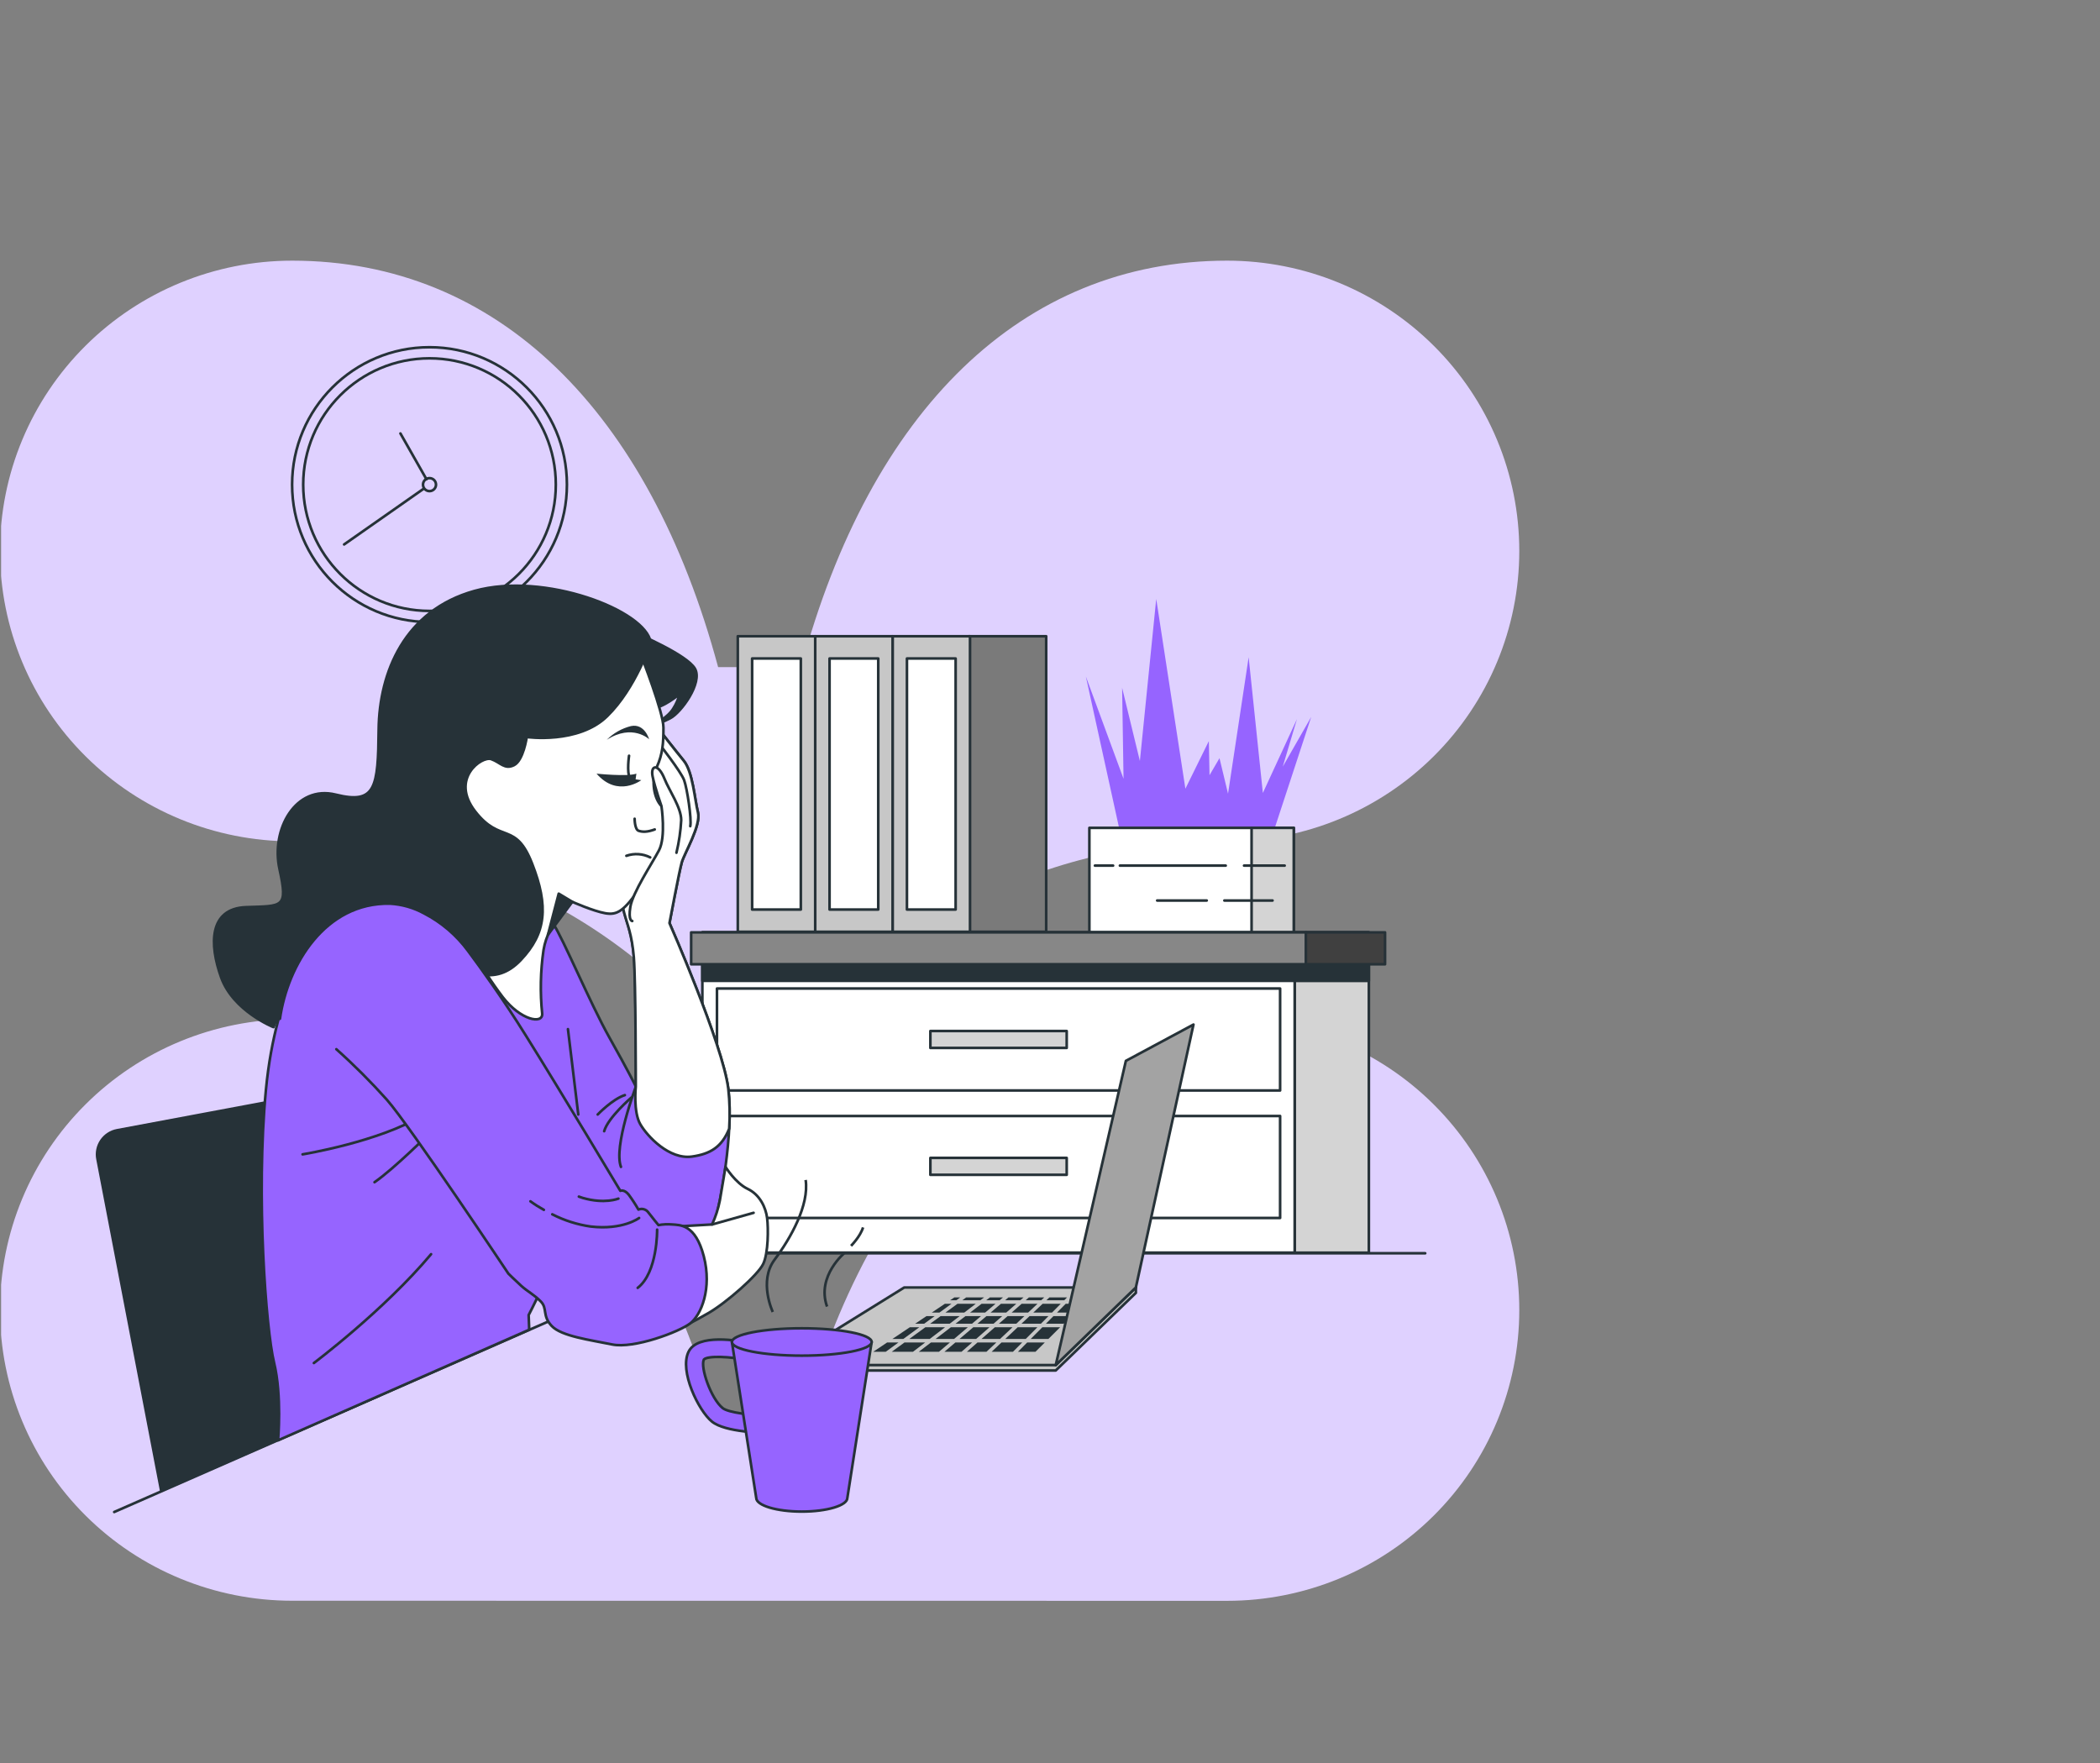 <?xml version="1.0" encoding="UTF-8"?> <svg xmlns="http://www.w3.org/2000/svg" width="418" height="351" viewBox="0 0 418 351" fill="none"><rect x="0" y="0" width="418" height="351" fill="#808080" stroke="none"/><g clip-path="url(#clip0_735_36265)"><path d="M244.254 318.67C259.679 318.67 274.469 312.572 285.376 301.717C296.284 290.86 302.41 276.138 302.41 260.785C302.41 245.434 296.284 230.711 285.376 219.856C274.469 208.999 259.679 202.9 244.254 202.9C203.385 202.9 173.224 232.798 159.47 283.941H142.941C129.192 232.798 99.025 202.881 58.156 202.881C42.732 202.881 27.94 208.979 17.034 219.836C6.127 230.691 0 245.415 0 260.766C0 276.119 6.127 290.84 17.034 301.697C27.94 312.552 42.732 318.651 58.156 318.651L244.254 318.67Z" fill="#DFD1FF"></path><path d="M244.254 51.888C203.385 51.888 173.224 81.739 159.47 132.803H142.941C129.192 81.739 99.025 51.888 58.156 51.888C42.732 51.888 27.94 57.977 17.034 68.816C6.127 79.655 0 94.355 0 109.683C0 125.012 6.127 139.712 17.034 150.551C27.94 161.39 42.732 167.479 58.156 167.479C96.977 167.479 128.94 185.594 151.205 217.725C173.471 185.594 205.434 167.479 244.254 167.479C259.679 167.479 274.469 161.39 285.376 150.551C296.284 139.712 302.41 125.012 302.41 109.683C302.41 94.355 296.284 79.655 285.376 68.816C274.469 57.977 259.679 51.888 244.254 51.888Z" fill="#DFD1FF"></path><path d="M85.493 123.824C100.599 123.824 112.844 111.578 112.844 96.472C112.844 81.367 100.599 69.121 85.493 69.121C70.387 69.121 58.142 81.367 58.142 96.472C58.142 111.578 70.387 123.824 85.493 123.824Z" stroke="#263238" stroke-width="0.522" stroke-linecap="round" stroke-linejoin="round"></path><path d="M85.493 121.613C99.378 121.613 110.634 110.357 110.634 96.472C110.634 82.587 99.378 71.331 85.493 71.331C71.608 71.331 60.352 82.587 60.352 96.472C60.352 110.357 71.608 121.613 85.493 121.613Z" stroke="#263238" stroke-width="0.522" stroke-linecap="round" stroke-linejoin="round"></path><path d="M84.28 97.323L68.496 108.38" stroke="#263238" stroke-width="0.522" stroke-linecap="round" stroke-linejoin="round"></path><path d="M79.706 86.287L84.886 95.406" stroke="#263238" stroke-width="0.522" stroke-linecap="round" stroke-linejoin="round"></path><path d="M86.785 96.472C86.785 96.727 86.709 96.977 86.567 97.19C86.425 97.402 86.224 97.568 85.987 97.666C85.751 97.763 85.492 97.789 85.241 97.739C84.99 97.689 84.76 97.566 84.579 97.386C84.399 97.205 84.275 96.975 84.226 96.724C84.176 96.473 84.201 96.213 84.299 95.977C84.397 95.741 84.563 95.54 84.775 95.397C84.988 95.255 85.237 95.18 85.493 95.18C85.836 95.18 86.164 95.316 86.407 95.558C86.649 95.8 86.785 96.129 86.785 96.472Z" stroke="#263238" stroke-width="0.522" stroke-linecap="round" stroke-linejoin="round"></path><path d="M208.239 126.65H192.83V185.49H208.239V126.65Z" fill="#7A7A7A" stroke="#263238" stroke-width="0.522" stroke-linecap="round" stroke-linejoin="round"></path><path d="M193.079 126.65H177.669V185.49H193.079V126.65Z" fill="#C7C7C7" stroke="#263238" stroke-width="0.522" stroke-linecap="round" stroke-linejoin="round"></path><path d="M190.217 131.082H180.525V181.058H190.217V131.082Z" fill="white" stroke="#263238" stroke-width="0.522" stroke-linecap="round" stroke-linejoin="round"></path><path d="M177.669 126.65H162.259V185.49H177.669V126.65Z" fill="#C7C7C7" stroke="#263238" stroke-width="0.522" stroke-linecap="round" stroke-linejoin="round"></path><path d="M174.812 131.082H165.121V181.058H174.812V131.082Z" fill="white" stroke="#263238" stroke-width="0.522" stroke-linecap="round" stroke-linejoin="round"></path><path d="M162.265 126.65H146.855V185.49H162.265V126.65Z" fill="#C7C7C7" stroke="#263238" stroke-width="0.522" stroke-linecap="round" stroke-linejoin="round"></path><path d="M159.402 131.082H149.711V181.058H159.402V131.082Z" fill="white" stroke="#263238" stroke-width="0.522" stroke-linecap="round" stroke-linejoin="round"></path><path d="M223.898 170.023L216.134 134.647L223.638 155.027L223.354 136.914L226.891 151.491L230.144 119.226L235.948 157.005L240.618 147.523L240.754 154.319L242.737 150.924L244.437 157.997L248.541 130.827L251.369 157.855L258.158 143.137L255.33 152.618L260.992 142.717L252.032 170.023H223.898Z" fill="#9664FF"></path><path d="M257.524 164.798H216.837V185.739H257.524V164.798Z" fill="white" stroke="#263238" stroke-width="0.522" stroke-linecap="round" stroke-linejoin="round"></path><path d="M257.523 164.798H249.124V185.739H257.523V164.798Z" fill="#D4D4D4" stroke="#263238" stroke-width="0.522" stroke-linecap="round" stroke-linejoin="round"></path><path d="M247.622 172.312H255.71" stroke="#263238" stroke-width="0.522" stroke-linecap="round" stroke-linejoin="round"></path><path d="M222.913 172.312H243.979" stroke="#263238" stroke-width="0.522" stroke-linecap="round" stroke-linejoin="round"></path><path d="M217.942 172.312H221.563" stroke="#263238" stroke-width="0.522" stroke-linecap="round" stroke-linejoin="round"></path><path d="M243.707 179.262H253.296" stroke="#263238" stroke-width="0.522" stroke-linecap="round" stroke-linejoin="round"></path><path d="M230.331 179.262H240.198" stroke="#263238" stroke-width="0.522" stroke-linecap="round" stroke-linejoin="round"></path><path d="M257.711 249.363H272.469V185.61H257.711V249.363Z" fill="#D4D4D4" stroke="#263238" stroke-width="0.522" stroke-linecap="round" stroke-linejoin="round"></path><path d="M257.705 185.604H139.804V249.357H257.705V185.604Z" fill="white" stroke="#263238" stroke-width="0.522" stroke-linecap="round" stroke-linejoin="round"></path><path d="M257.711 195.261H272.469V185.609H257.711V195.261Z" fill="#263238" stroke="#263238" stroke-width="0.522" stroke-linecap="round" stroke-linejoin="round"></path><path d="M257.705 185.604H139.804V195.255H257.705V185.604Z" fill="#263238" stroke="#263238" stroke-width="0.522" stroke-linecap="round" stroke-linejoin="round"></path><path d="M254.803 196.78H142.711V217.076H254.803V196.78Z" fill="white" stroke="#263238" stroke-width="0.522" stroke-linecap="round" stroke-linejoin="round"></path><path d="M212.325 205.241H185.189V208.608H212.325V205.241Z" fill="#D4D4D4" stroke="#263238" stroke-width="0.522" stroke-linecap="round" stroke-linejoin="round"></path><path d="M254.803 222.158H142.711V242.453H254.803V222.158Z" fill="white" stroke="#263238" stroke-width="0.522" stroke-linecap="round" stroke-linejoin="round"></path><path d="M212.325 230.501H185.189V233.867H212.325V230.501Z" fill="#D4D4D4" stroke="#263238" stroke-width="0.522" stroke-linecap="round" stroke-linejoin="round"></path><path d="M259.938 185.604H137.572V191.951H259.938V185.604Z" fill="#878787" stroke="#263238" stroke-width="0.522" stroke-linecap="round" stroke-linejoin="round"></path><path d="M259.938 191.951H275.688V185.604H259.938V191.951Z" fill="#404040" stroke="#263238" stroke-width="0.522" stroke-linecap="round" stroke-linejoin="round"></path><path d="M283.685 249.483H140.082L22.732 300.989" stroke="#263238" stroke-width="0.522" stroke-linecap="round" stroke-linejoin="round"></path><path d="M226.092 257.366V256.295L155.061 271.744V272.816H210.143L226.092 257.366Z" fill="#C7C7C7" stroke="#263238" stroke-width="0.522" stroke-linecap="round" stroke-linejoin="round"></path><path d="M226.092 256.295H179.987L155.061 271.744H210.143L226.092 256.295Z" fill="#C7C7C7" stroke="#263238" stroke-width="0.522" stroke-linecap="round" stroke-linejoin="round"></path><path d="M185.149 263.503H189.037L191.021 261.99H187.229L185.149 263.503Z" fill="#263238"></path><path d="M185.065 266.541L188.114 264.206H184.192L180.99 266.541H185.065Z" fill="#263238"></path><path d="M203.909 261.99H200.56L198.831 263.503H202.294L203.909 261.99Z" fill="#263238"></path><path d="M190.194 263.503H193.481L195.266 261.99H192.177L190.194 263.503Z" fill="#263238"></path><path d="M193.095 261.286H196.094L198.157 259.535H195.385L193.095 261.286Z" fill="#263238"></path><path d="M201.546 264.206H198.026L195.363 266.541H199.063L201.546 264.206Z" fill="#263238"></path><path d="M192.653 264.206H189.275L186.221 266.541H189.905L192.653 264.206Z" fill="#263238"></path><path d="M196.961 264.206H193.736L190.987 266.541H194.297L196.961 264.206Z" fill="#263238"></path><path d="M194.563 263.503H197.766L199.494 261.99H196.354L194.563 263.503Z" fill="#263238"></path><path d="M195.878 258.272H192.313L191.548 258.834H195.147L195.878 258.272Z" fill="#263238"></path><path d="M216.423 258.834L216.984 258.272H213.385L212.83 258.834H216.423Z" fill="#263238"></path><path d="M210.393 261.286H213.958L215.715 259.535H212.133L210.393 261.286Z" fill="#263238"></path><path d="M176.575 267.244L173.826 269.086H176.314L178.836 267.244H176.575Z" fill="#263238"></path><path d="M208.699 261.99H204.93L203.32 263.503H207.191L208.699 261.99Z" fill="#263238"></path><path d="M197.176 261.286H200.293L202.294 259.535H199.239L197.176 261.286Z" fill="#263238"></path><path d="M205.677 261.286H209.401L211.141 259.535H207.536L205.677 261.286Z" fill="#263238"></path><path d="M201.364 261.286H204.651L206.516 259.535H203.359L201.364 261.286Z" fill="#263238"></path><path d="M182.157 263.503H183.959L186.039 261.99H184.419L182.157 263.503Z" fill="#263238"></path><path d="M206.494 264.206H202.572L200.09 266.541H204.17L206.494 264.206Z" fill="#263238"></path><path d="M199.341 267.244L197.386 269.086H201.636L203.467 267.244H199.341Z" fill="#263238"></path><path d="M198.321 267.244H194.564L192.461 269.086H196.36L198.321 267.244Z" fill="#263238"></path><path d="M190.16 267.244L187.989 269.086H191.395L193.498 267.244H190.16Z" fill="#263238"></path><path d="M204.459 267.244L202.623 269.086H206.114L207.967 267.244H204.459Z" fill="#263238"></path><path d="M189.077 267.244H185.303L182.888 269.086H186.907L189.077 267.244Z" fill="#263238"></path><path d="M211.022 264.206H207.48L205.156 266.541H208.676L211.022 264.206Z" fill="#263238"></path><path d="M190.358 258.834L191.123 258.272H189.956L189.123 258.834H190.358Z" fill="#263238"></path><path d="M179.799 266.541L182.996 264.206H181.109L177.623 266.541H179.799Z" fill="#263238"></path><path d="M207.258 258.834L207.853 258.272H204.799L204.158 258.834H207.258Z" fill="#263238"></path><path d="M198.984 258.834L199.636 258.272H197.034L196.303 258.834H198.984Z" fill="#263238"></path><path d="M180.032 267.244L177.504 269.086H181.732L184.147 267.244H180.032Z" fill="#263238"></path><path d="M208.284 258.834H211.844L212.393 258.272H208.88L208.284 258.834Z" fill="#263238"></path><path d="M200.067 258.834H203.093L203.734 258.272H200.724L200.067 258.834Z" fill="#263238"></path><path d="M213.249 261.99H209.69L208.182 263.503H211.724L213.249 261.99Z" fill="#263238"></path><path d="M188.193 261.286H191.939L194.229 259.535H190.59L188.193 261.286Z" fill="#263238"></path><path d="M185.467 261.286H186.997L189.395 259.535H188.074L185.467 261.286Z" fill="#263238"></path><path d="M210.144 271.744L224.103 211.181L237.557 203.955L226.092 256.294L210.144 271.744Z" fill="#A3A3A3" stroke="#263238" stroke-width="0.522" stroke-linecap="round" stroke-linejoin="round"></path><path d="M153.582 285.251H153.469C151.972 285.251 144.367 285.143 141.703 282.984C139.039 280.825 135.168 272.901 137.061 269.076C138.864 265.449 146.798 266.769 150.096 267.5L149.354 270.867C145.279 269.971 140.785 269.858 140.105 270.634C139.351 272.17 141.516 278.422 143.84 280.298C144.973 281.21 149.626 281.777 153.338 281.788L154.868 281.612L155.26 285.041L153.582 285.251Z" fill="#9664FF" stroke="#263238" stroke-width="0.522" stroke-linecap="round" stroke-linejoin="round"></path><path d="M145.687 267.144L150.527 298.184C150.527 299.686 154.585 300.905 159.595 300.905C164.605 300.905 168.663 299.686 168.663 298.184L173.498 267.144H145.687Z" fill="#9664FF" stroke="#263238" stroke-width="0.522" stroke-linecap="round" stroke-linejoin="round"></path><path d="M173.503 267.144C173.503 268.646 167.269 269.864 159.595 269.864C151.921 269.864 145.687 268.646 145.687 267.144C145.687 265.642 151.921 264.418 159.595 264.418C167.269 264.418 173.503 265.636 173.503 267.144Z" fill="#9664FF" stroke="#263238" stroke-width="0.522" stroke-linecap="round" stroke-linejoin="round"></path><path d="M153.821 261.17C153.821 261.17 150.947 255.066 154.178 250.759C157.408 246.451 161.081 239.905 160.367 234.89" stroke="#263238" stroke-width="0.522" stroke-miterlimit="10"></path><path d="M168.204 249.318C168.204 249.318 162.463 253.988 164.617 260.087" stroke="#263238" stroke-width="0.522" stroke-miterlimit="10"></path><path d="M169.395 248.004C169.395 248.004 171.231 246.173 171.792 244.337" stroke="#263238" stroke-width="0.522" stroke-miterlimit="10"></path><path d="M32.083 296.732L19.41 230.723C19.289 230.091 19.293 229.441 19.424 228.811C19.554 228.181 19.808 227.583 20.17 227.051C20.532 226.519 20.996 226.064 21.535 225.712C22.074 225.359 22.677 225.117 23.309 224.999L57.042 218.685C58.122 218.483 59.237 218.704 60.159 219.301C61.081 219.898 61.738 220.826 61.995 221.893L75.371 277.871L32.083 296.732Z" fill="#263238" stroke="#263238" stroke-width="0.522" stroke-linecap="round" stroke-linejoin="round"></path><path d="M126.588 126.039C126.588 126.039 136.727 130.307 138.325 133.106C139.923 135.906 135.525 141.908 133.394 142.979C132.277 143.556 131.118 144.047 129.926 144.447C129.926 144.447 132.992 142.843 134.057 140.979C134.608 140.117 135.014 139.172 135.259 138.179C135.259 138.179 131.926 140.979 129.79 140.979C127.653 140.979 123.924 136.178 124.19 132.041C124.457 127.904 126.588 126.039 126.588 126.039Z" fill="#263238" stroke="#263238" stroke-width="0.522" stroke-linecap="round" stroke-linejoin="round"></path><path d="M62.789 186.755C62.789 186.755 54.945 195.823 52.933 216.929C50.921 238.035 52.933 264.598 54.543 271.235C56.152 277.871 55.347 286.718 55.347 286.718L105.34 264.7L105.227 261.781C105.227 261.781 110.056 252.526 110.861 248.502C111.665 244.479 114.68 241.061 113.076 227.788C111.473 214.515 110.056 206.251 105.029 196.617C100.002 186.982 93.563 181.314 86.524 178.719C79.485 176.123 62.789 186.755 62.789 186.755Z" fill="#9664FF" stroke="#263238" stroke-width="0.522" stroke-linecap="round" stroke-linejoin="round"></path><path d="M131.201 145.253C131.201 145.253 134.29 149.22 136.092 151.43C137.895 153.641 138.28 159.155 138.926 161.734C139.572 164.312 136.223 169.844 135.707 171.646C135.191 173.448 133.259 183.752 133.259 183.752C133.259 183.752 143.834 207.827 144.968 216.714C146.101 225.601 143.267 239.888 142.519 242.218C141.771 244.547 140.456 246.185 137.628 246.978C134.8 247.772 131.06 251.359 126.424 245.437C121.788 239.514 113.162 224.966 106.338 212.605C99.514 200.244 93.603 191.477 89.228 187.889C84.853 184.302 80.358 181.173 80.358 181.173C80.358 181.173 96.324 181.173 101.606 180.918C106.888 180.663 108.169 181.049 110.107 183.877C112.045 186.705 117.475 199.746 121.306 206.547C125.137 213.348 126.588 216.329 126.588 216.329C126.588 216.329 126.588 195.217 126.203 190.581C125.817 185.945 124.916 184.143 124.27 181.695C123.624 179.246 123.136 175.001 123.238 174.486C123.34 173.97 125.171 164.057 125.171 164.057L126.072 151.952C126.072 151.952 123.476 139.846 131.201 145.253Z" fill="#9664FF" stroke="#263238" stroke-width="0.522" stroke-linecap="round" stroke-linejoin="round"></path><path d="M126.565 216.322C126.565 216.322 122.059 228.298 123.601 232.288" stroke="#263238" stroke-width="0.522" stroke-linecap="round" stroke-linejoin="round"></path><path d="M125.664 218.493C125.664 218.493 121.028 222.46 120.257 225.186" stroke="#263238" stroke-width="0.522" stroke-linecap="round" stroke-linejoin="round"></path><path d="M118.971 221.86C118.971 221.86 121.929 218.771 124.378 218" stroke="#263238" stroke-width="0.522" stroke-linecap="round" stroke-linejoin="round"></path><path d="M113.048 204.862L115.105 221.859" stroke="#263238" stroke-width="0.522" stroke-linecap="round" stroke-linejoin="round"></path><path d="M133.258 183.752C133.258 183.752 135.191 173.449 135.707 171.647C136.223 169.844 139.566 164.279 138.926 161.734C138.285 159.19 137.894 153.624 136.092 151.431C134.29 149.237 131.201 145.253 131.201 145.253C123.476 139.846 126.049 151.947 126.049 151.947L125.131 164.052C125.131 164.052 123.329 173.965 123.199 174.48C123.068 174.996 123.584 179.247 124.23 181.689C124.876 184.132 125.777 185.94 126.163 190.576C126.548 195.212 126.548 216.323 126.548 216.323C126.548 216.323 126.032 221.345 127.449 223.793C128.866 226.242 133.241 230.878 137.747 230.231C141.369 229.716 143.687 228.35 145.143 224.689C145.315 222.03 145.254 219.362 144.962 216.714C143.834 207.828 133.258 183.752 133.258 183.752Z" fill="white" stroke="#263238" stroke-width="0.522" stroke-linecap="round" stroke-linejoin="round"></path><path d="M131.133 147.967C131.133 147.967 135.565 153.634 136.171 155.301C136.778 156.967 137.702 163.088 137.396 164.465" fill="white"></path><path d="M131.133 147.967C131.133 147.967 135.565 153.634 136.171 155.301C136.778 156.967 137.702 163.088 137.396 164.465" stroke="#263238" stroke-width="0.522" stroke-linecap="round" stroke-linejoin="round"></path><path d="M127.659 130.573C127.659 130.573 132.057 141.777 132.057 144.844C132.057 147.91 131.927 150.046 130.725 152.716C129.524 155.385 130.193 158.984 131.661 160.452C133.128 161.92 133.395 162.452 132.856 164.986C132.318 167.519 130.856 171.787 127.523 176.587C124.191 181.387 122.865 182.221 120.456 181.79C118.047 181.359 113.921 179.523 113.921 179.523C113.921 179.523 109.115 183.388 108.186 189.124C107.576 193.321 107.487 197.577 107.919 201.796C108.05 203.933 103.652 203.128 100.047 198.464C97.809 195.51 95.802 192.387 94.046 189.124C93.779 188.727 102.45 186.59 100.45 178.457C98.449 170.325 92.98 171.52 90.447 164.051C87.913 156.581 87.109 153.112 93.649 145.643C100.189 138.173 111.654 135.107 116.188 131.508C120.722 127.909 127.659 130.573 127.659 130.573Z" fill="white" stroke="#263238" stroke-width="0.522" stroke-linecap="round" stroke-linejoin="round"></path><path d="M120.773 147.27C122.101 145.939 123.766 144.995 125.59 144.538C128.328 143.971 129.206 147.162 129.206 147.162C129.206 147.162 125.919 143.988 120.773 147.27Z" fill="#263238"></path><path d="M113.921 179.523L111.212 177.896L109.07 186.08L113.921 179.523Z" fill="#263238" stroke="#263238" stroke-width="0.522" stroke-linecap="round" stroke-linejoin="round"></path><path d="M124.678 170.365C125.449 170.095 126.266 169.984 127.081 170.037C127.896 170.091 128.692 170.308 129.421 170.677" stroke="#263238" stroke-width="0.522" stroke-linecap="round" stroke-linejoin="round"></path><path d="M125.21 150.443C125.21 150.443 124.728 153.679 125.375 154.977" stroke="#263238" stroke-width="0.522" stroke-linecap="round" stroke-linejoin="round"></path><path d="M118.738 154.004C118.738 154.004 124.887 154.65 126.673 154.004L126.514 155.137L127.648 155.302C127.648 155.302 122.944 158.861 118.738 154.004Z" fill="#263238"></path><path d="M126.322 162.986C126.322 162.986 126.322 165.117 127.121 165.384C127.92 165.65 128.855 165.65 130.323 165.117" stroke="#263238" stroke-width="0.522" stroke-linecap="round" stroke-linejoin="round"></path><path d="M129.523 127.904C129.523 127.904 126.588 136.972 120.852 142.577C115.117 148.182 104.847 146.715 104.847 146.715C104.847 146.715 104.184 151.379 102.314 152.314C100.443 153.249 99.65 151.781 97.78 151.113C95.909 150.444 89.511 154.983 94.578 161.518C99.644 168.053 102.58 163.383 105.913 171.918C109.245 180.453 108.712 185.792 103.646 191.125C98.579 196.458 93.104 193.959 85.51 189.124C77.915 184.29 70.973 183.259 66.303 187.26C61.633 191.261 56.968 198.861 55.903 201.128C54.837 203.395 54.435 204.466 54.435 204.466C54.435 204.466 46.432 201.264 44.029 194.593C41.626 187.923 41.632 180.856 48.966 180.589C56.3 180.323 57.365 180.856 55.636 172.989C53.908 165.123 58.822 156.185 66.835 158.186C74.849 160.186 75.257 156.718 75.371 145.247C75.484 133.776 80.573 121.506 94.447 117.635C108.321 113.764 128.588 121.506 129.523 127.904Z" fill="#263238" stroke="#263238" stroke-width="0.522" stroke-linecap="round" stroke-linejoin="round"></path><path d="M60.227 229.793C60.227 229.793 75.371 227.334 84.166 222.018" stroke="#263238" stroke-width="0.522" stroke-linecap="round" stroke-linejoin="round"></path><path d="M85.397 225.702C85.397 225.702 78.437 232.656 74.549 235.337" stroke="#263238" stroke-width="0.522" stroke-linecap="round" stroke-linejoin="round"></path><path d="M62.477 271.331C62.477 271.331 76.391 260.897 85.804 249.664" stroke="#263238" stroke-width="0.522" stroke-linecap="round" stroke-linejoin="round"></path><path d="M134.936 244.139L141.737 243.748C142.437 242.227 142.955 240.629 143.279 238.987C143.664 236.669 144.412 232.282 144.412 232.282C144.412 232.282 146.385 235.507 148.827 236.669C151.27 237.831 152.432 240.404 152.693 242.461C152.953 244.518 152.948 249.415 151.916 251.603C150.885 253.79 144.588 259.327 141 261.39C137.413 263.453 136.466 263.833 136.466 263.833C136.466 263.833 138.529 252.765 137.753 249.664C137.195 247.652 136.237 245.773 134.936 244.139Z" fill="white" stroke="#263238" stroke-width="0.522" stroke-linecap="round" stroke-linejoin="round"></path><path d="M141.76 243.747L150 241.429" stroke="#263238" stroke-width="0.522" stroke-linecap="round" stroke-linejoin="round"></path><path d="M66.949 208.858C70.482 212.014 73.835 215.367 76.992 218.901C81.627 224.177 101.18 253.518 101.18 253.518C101.18 253.518 102.467 254.804 103.753 255.966C105.04 257.128 106.202 257.638 107.619 259.055C109.035 260.472 107.874 261.889 109.806 263.946C111.739 266.003 117.457 266.734 121.833 267.635C126.208 268.536 135.191 265.125 137.379 263.447C139.566 261.77 141.759 256.493 140.082 250.06C138.404 243.628 135.321 243.877 133.774 243.747C132.871 243.669 131.962 243.713 131.071 243.877C131.071 243.877 129.784 242.33 129.013 241.304C128.795 241.015 128.486 240.808 128.136 240.714C127.786 240.621 127.414 240.647 127.081 240.788C126.493 239.765 125.848 238.775 125.148 237.824C124.247 236.691 123.476 237.054 123.476 237.054C123.476 237.054 111.756 217.484 104.677 206.154C100.143 198.872 95.734 192.757 93.178 189.322C90.874 186.179 87.873 183.613 84.41 181.824C82.316 180.679 79.992 180.017 77.609 179.886C64.733 179.631 57.269 191.991 55.721 202.805" fill="#9664FF"></path><path d="M66.949 208.858C70.482 212.014 73.835 215.367 76.992 218.901C81.627 224.177 101.18 253.518 101.18 253.518C101.18 253.518 102.467 254.804 103.753 255.966C105.04 257.128 106.202 257.638 107.619 259.055C109.035 260.472 107.874 261.889 109.806 263.946C111.739 266.003 117.457 266.734 121.833 267.635C126.208 268.536 135.191 265.125 137.379 263.447C139.566 261.77 141.759 256.493 140.082 250.06C138.404 243.628 135.321 243.877 133.774 243.747C132.871 243.669 131.962 243.713 131.071 243.877C131.071 243.877 129.784 242.33 129.013 241.304C128.795 241.015 128.486 240.808 128.136 240.714C127.786 240.621 127.414 240.647 127.081 240.788C126.493 239.765 125.848 238.775 125.148 237.824C124.247 236.691 123.476 237.054 123.476 237.054C123.476 237.054 111.756 217.484 104.677 206.154C100.143 198.872 95.734 192.757 93.178 189.322C90.874 186.179 87.873 183.613 84.41 181.824C82.316 180.679 79.992 180.017 77.609 179.886C64.733 179.631 57.269 191.991 55.721 202.805" stroke="#263238" stroke-width="0.522" stroke-linecap="round" stroke-linejoin="round"></path><path d="M123.091 238.602C123.091 238.602 120.382 239.735 116.007 238.471C115.752 238.398 115.491 238.307 115.219 238.205" stroke="#263238" stroke-width="0.522" stroke-linecap="round" stroke-linejoin="round"></path><path d="M108.254 240.84C107.327 240.33 106.434 239.762 105.579 239.14" stroke="#263238" stroke-width="0.522" stroke-linecap="round" stroke-linejoin="round"></path><path d="M127.211 242.461C127.211 242.461 123.992 244.909 117.577 244.161C114.911 243.78 112.327 242.958 109.931 241.729" stroke="#263238" stroke-width="0.522" stroke-linecap="round" stroke-linejoin="round"></path><path d="M130.799 244.78C130.799 244.78 130.923 253.281 126.933 256.37" stroke="#263238" stroke-width="0.522" stroke-linecap="round" stroke-linejoin="round"></path><path d="M134.647 169.752C135.159 167.622 135.476 165.45 135.594 163.263C135.594 160.735 133.219 157.409 132.272 155.04C130.986 151.832 129.439 152.348 129.898 154.563C130.357 156.779 131.66 160.475 131.66 160.475C131.66 160.475 132.59 166.59 131.167 169.276C129.745 171.963 125.942 177.664 125.471 180.509C125.001 183.354 125.851 183.343 125.851 183.343" fill="white"></path><path d="M134.647 169.752C135.159 167.622 135.476 165.45 135.594 163.263C135.594 160.735 133.219 157.409 132.272 155.04C130.986 151.832 129.439 152.348 129.898 154.563C130.357 156.779 131.66 160.475 131.66 160.475C131.66 160.475 132.59 166.59 131.167 169.276C129.745 171.963 125.942 177.664 125.471 180.509C125.001 183.354 125.851 183.343 125.851 183.343" stroke="#263238" stroke-width="0.522" stroke-linecap="round" stroke-linejoin="round"></path></g><defs><clipPath id="clip0_735_36265"><rect width="417" height="350" fill="white" transform="translate(0.22 0.331)"></rect></clipPath></defs></svg> 